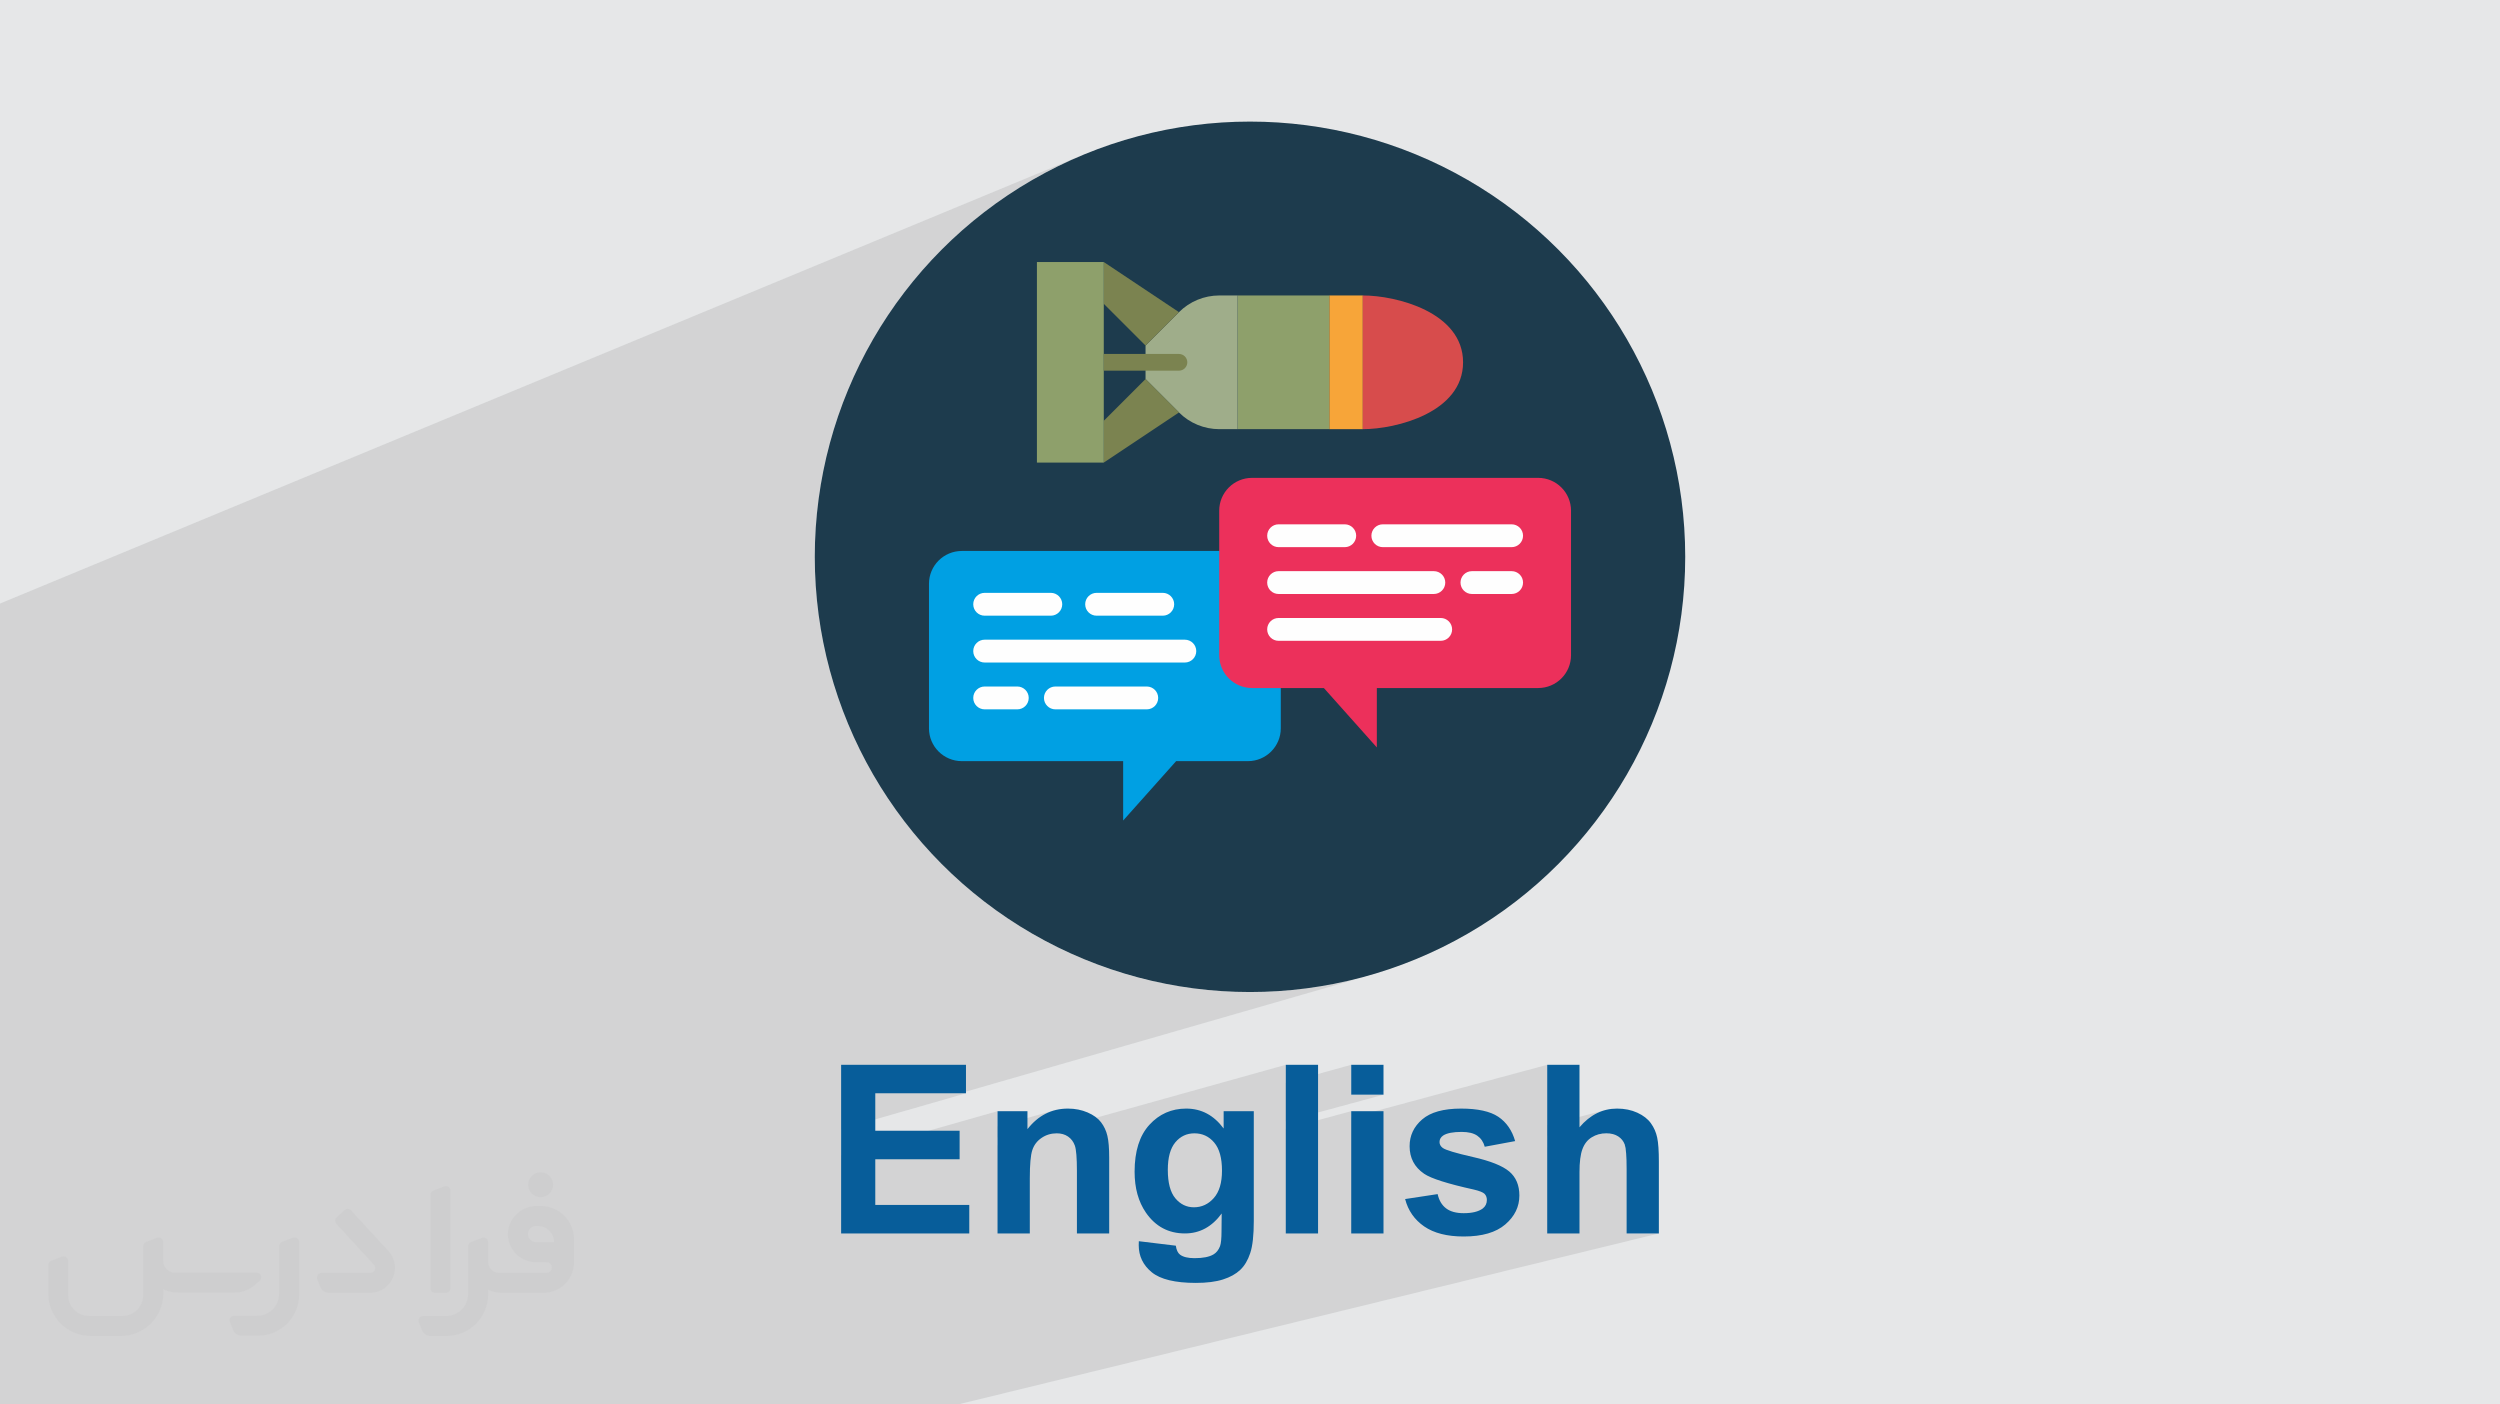 <?xml version="1.0" encoding="UTF-8"?>
<!DOCTYPE svg PUBLIC "-//W3C//DTD SVG 1.0//EN" "http://www.w3.org/TR/2001/REC-SVG-20010904/DTD/svg10.dtd">
<!-- Creator: CorelDRAW -->
<svg xmlns="http://www.w3.org/2000/svg" xml:space="preserve" width="94.192mm" height="52.917mm" version="1.0" style="shape-rendering:geometricPrecision; text-rendering:geometricPrecision; image-rendering:optimizeQuality; fill-rule:evenodd; clip-rule:evenodd"
viewBox="0 0 9404.92 5283.66"
 xmlns:xlink="http://www.w3.org/1999/xlink"
 xmlns:xodm="http://www.corel.com/coreldraw/odm/2003">
 <defs>
  <style type="text/css">
   <![CDATA[
    .fil4 {fill:#1D3B4D}
    .fil7 {fill:#FEFEFE;fill-rule:nonzero}
    .fil5 {fill:#00A0E3;fill-rule:nonzero}
    .fil3 {fill:#075D9A;fill-rule:nonzero}
    .fil12 {fill:#7B8350;fill-rule:nonzero}
    .fil8 {fill:#8EA06B;fill-rule:nonzero}
    .fil11 {fill:#9FAD8A;fill-rule:nonzero}
    .fil10 {fill:#D74C4C;fill-rule:nonzero}
    .fil6 {fill:#EC305B;fill-rule:nonzero}
    .fil9 {fill:#F7A539;fill-rule:nonzero}
    .fil2 {fill:#373435;fill-rule:nonzero;fill-opacity:0.031}
    .fil1 {fill:#2B2A29;fill-opacity:0.102}
    .fil0 {fill:#E6E7E8}
   ]]>
  </style>
 </defs>
 <g id="Layer_x0020_1">
  <polygon class="fil0" points="-0,0 9404.92,0 9404.92,5283.66 -0,5283.66 "/>
  <polygon class="fil1" points="-0,5153.77 -0,5073.34 -0,4946.23 -0,2270.52 4065.16,586.08 3992.63,618.87 3922.03,655.03 3853.47,694.45 3787.04,737.04 3722.84,782.69 3660.99,831.29 3601.59,882.75 3544.72,936.97 3490.51,993.84 3439.04,1053.24 3390.44,1115.09 3344.8,1179.28 3302.2,1245.71 3262.78,1314.28 3226.63,1384.87 3193.83,1457.4 3164.52,1531.75 3138.78,1607.83 3116.71,1685.53 3098.43,1764.74 3084.03,1845.37 3073.63,1927.3 3067.3,2010.46 3065.17,2094.71 3067.3,2178.96 3073.63,2262.12 3084.03,2344.05 3098.43,2424.68 3116.71,2503.89 3138.78,2581.59 3164.52,2657.67 3193.83,2732.01 3226.63,2804.54 3262.78,2875.14 3302.2,2943.7 3344.8,3010.13 3390.44,3074.33 3439.04,3136.18 3490.51,3195.58 3544.72,3252.45 3601.59,3306.66 3660.99,3358.13 3722.84,3406.73 3787.04,3452.37 3853.47,3494.97 3922.03,3534.39 3992.63,3570.54 4065.16,3603.33 4139.5,3632.65 4215.58,3658.39 4293.28,3680.46 4372.49,3698.74 4453.12,3713.14 4535.05,3723.54 4618.21,3729.87 4702.46,3732 4786.71,3729.87 4869.87,3723.54 4951.8,3713.14 5032.43,3698.74 5111.64,3680.46 5189.34,3658.39 3612.14,4112.88 3633.97,4112.88 3164.3,4248.11 3164.3,4347.41 3752.72,4180.23 3752.72,4237.35 3963.18,4178.01 3953.06,4181.33 3943.17,4185.25 3933.53,4189.78 3924.15,4194.9 3915,4200.64 3906.1,4206.97 3897.45,4213.91 3889.03,4221.46 3880.86,4229.61 3872.94,4238.36 3865.26,4247.73 3752.72,4279.28 3752.72,4308.51 4837.09,4005.66 4837.09,4073.81 5083.29,4005.66 5083.29,4118.2 5204.7,4118.2 4837.09,4218.04 4837.09,4246.85 5083.29,4180.23 5083.29,4204.5 5820.59,4005.66 5820.59,4233.31 6034.33,4177.36 6025.04,4180.38 6015.92,4183.96 6006.99,4188.08 5998.23,4192.74 5989.65,4197.96 5981.25,4203.74 5973.04,4210.05 5965,4216.91 5957.15,4224.31 5949.48,4232.27 5941.99,4240.78 5820.59,4272.39 5820.59,4317.29 6014.1,4267.21 6021.01,4265.6 6028.14,4264.45 6035.48,4263.76 6043.02,4263.54 6049.58,4263.72 6055.84,4264.25 6061.82,4265.15 6067.52,4266.41 6072.94,4268.03 6078.06,4270.01 6082.91,4272.35 6087.48,4275.05 6091.75,4278 6095.67,4281.23 6099.28,4284.7 6102.54,4288.44 6105.48,4292.43 6108.08,4296.68 6110.35,4301.18 6112.29,4305.92 6113.9,4311.62 6115.3,4318.96 6116.5,4327.96 6117.48,4338.6 6118.24,4350.88 6118.79,4364.82 6119.12,4380.4 6119.23,4397.63 6119.23,4640.16 6240.63,4640.16 3603.26,5283.66 3492.87,5283.66 3331.71,5283.66 3221.31,5283.66 3019.6,5283.66 2737.78,5283.66 2683.69,5283.66 2661.26,5283.66 2550.87,5283.66 2437.38,5283.66 2371.48,5283.66 2326.99,5283.66 2277.29,5283.66 2087.04,5283.66 2001.83,5283.66 1937.08,5283.66 1926.36,5283.66 1900.33,5283.66 1871.85,5283.66 1846.63,5283.66 1807.97,5283.66 1722.89,5283.66 1684.43,5283.66 1612.5,5283.66 1586.49,5283.66 1451.33,5283.66 1340.93,5283.66 1285.87,5283.66 1244.24,5283.66 1082.03,5283.66 1005.19,5283.66 913.81,5283.66 810.97,5283.66 805.87,5283.66 799.09,5283.66 750.35,5283.66 595.28,5283.66 466.61,5283.66 421.43,5283.66 301.66,5283.66 300.77,5283.66 261.1,5283.66 170.58,5283.66 41.9,5283.66 23.2,5283.66 -0,5283.66 -0,5246.42 -0,5159.2 "/>
  <g id="_2867580923312">
   <path class="fil2" d="M1125.4 4672.59l0 197.03c0,20.41 -3.74,40.82 -11.66,59.56 -7.92,18.74 -19.16,36.25 -33.74,50.4 -14.58,14.58 -31.65,25.82 -50.4,33.74 -18.74,7.92 -39.15,11.66 -59.56,11.66l-60.82 0c-7.08,0 -14.16,-2.08 -19.99,-6.25 -5.83,-4.16 -10.41,-9.58 -12.92,-16.25l-11.24 -29.16c-0.83,-2.5 -1.25,-5.41 -1.25,-8.33 0,-2.92 1.25,-5.42 2.92,-7.92 1.67,-2.5 3.74,-4.16 6.25,-5.41 2.5,-1.25 5.41,-2.09 7.91,-1.67l86.23 0c22.08,0 42.91,-8.75 58.73,-24.57 15.41,-15.42 24.15,-36.65 24.15,-58.73l0 -179.12c0,-3.33 1.26,-6.66 3.33,-9.58 2.09,-2.92 5,-5 7.92,-6.25l40.82 -15.83c2.5,-0.84 5.41,-1.25 8.33,-0.84 2.92,0.42 5.42,1.26 7.5,2.92 2.09,1.67 4.17,3.75 5.42,6.25 1.25,2.92 2.08,5.83 2.08,8.33z"/>
   <path class="fil2" d="M2033.88 4536.8l-15 0c-59.57,0 -109.13,48.73 -108.31,107.88 0.42,27.5 12.08,54.16 31.66,73.32 19.57,19.57 46.23,30.4 74.14,30.4l39.57 0c5.42,0 10.41,2.08 14.17,5.83 3.74,3.74 5.83,8.75 5.83,14.16 0,5.42 -2.09,10.41 -5.83,14.17 -3.75,3.74 -8.75,5.83 -14.17,5.83l-179.11 0c-10.83,0 -20.83,-4.58 -28.33,-12.08 -7.5,-7.5 -11.66,-17.91 -12.08,-28.33l0 -74.98c0,-2.92 -0.83,-5.41 -2.08,-7.92 -1.25,-2.5 -3.33,-4.57 -5.42,-6.24 -2.08,-1.67 -4.99,-2.51 -7.5,-2.92 -2.92,-0.42 -5.41,0 -8.33,0.83l-41.24 15.83c-2.92,1.25 -5.83,3.33 -7.92,6.25 -2.08,2.92 -2.92,6.25 -2.92,9.58l0 179.12c0,22.08 -8.75,43.32 -24.15,58.73 -15.42,15.42 -36.65,24.57 -58.73,24.57l-86.64 0.01c-2.92,0 -5.42,0.83 -7.92,2.08 -2.5,1.25 -4.58,3.33 -6.25,5.42 -1.66,2.5 -2.5,4.99 -2.92,7.5 -0.41,2.92 0,5.41 1.26,8.33l11.24 29.16c2.5,6.67 7.08,12.5 12.91,16.66 5.83,4.16 12.91,6.25 20,5.83l60.81 0c41.24,0 80.81,-16.25 109.97,-45.82 29.16,-29.16 45.81,-68.74 45.81,-109.97l0 -18.32c15.84,7.91 33.33,12.08 50.82,12.08l157.03 0c30.41,0 59.99,-12.08 81.65,-33.74 21.66,-21.67 33.74,-50.82 33.74,-81.65l0 -85.81c0,-33.32 -13.33,-65.39 -36.65,-89.14 -23.74,-23.74 -55.82,-36.65 -89.14,-36.65zm50.39 136.2l-66.64 0c-7.92,0 -15.42,-2.5 -21.25,-7.91 -5.83,-5.42 -9.59,-12.5 -10.41,-20.42 0,-4.16 0.42,-8.75 2.08,-12.91 1.67,-4.16 3.75,-7.91 6.67,-10.82 5.83,-5.42 13.75,-8.76 21.66,-8.76l7.09 0c16.25,0 31.65,6.25 42.9,17.91 11.66,11.25 17.91,26.66 17.91,42.91z"/>
   <path class="fil2" d="M1694.39 4478.9l0 367.39c0,2.08 -0.42,4.57 -1.25,6.66 -0.84,2.09 -2.09,4.16 -3.75,5.83 -1.67,1.67 -3.33,2.92 -5.41,3.74 -2.09,0.84 -4.16,1.26 -6.67,1.26l-40.82 0c-2.08,0 -4.58,-0.42 -6.66,-1.26 -2.09,-0.83 -4.16,-2.08 -5.42,-3.74 -1.66,-1.67 -2.92,-3.74 -3.74,-5.83 -0.83,-2.09 -1.25,-4.58 -1.25,-6.66l0 -351.57c0,-3.32 0.83,-6.66 2.92,-9.58 2.08,-2.92 4.58,-5 7.91,-6.25l40.83 -15.83c2.5,-0.84 5.41,-1.25 8.33,-1.25 2.92,0.41 5.41,1.25 7.5,2.92 2.5,1.66 4.16,3.74 5.41,6.24 1.25,2.09 2.09,5 2.09,7.92z"/>
   <path class="fil2" d="M1391.56 4863.79l-153.7 0c-7.08,0 -14.17,-2.09 -20,-6.25 -5.83,-4.16 -10.41,-9.99 -13.33,-16.66l-11.24 -28.74c-0.83,-2.51 -1.25,-5.42 -0.83,-8.34 0.41,-2.92 1.25,-5.41 2.92,-7.91 1.66,-2.51 3.74,-4.16 6.24,-5.42 2.51,-1.25 5.42,-2.08 7.92,-2.08l184.11 0c3.33,0 6.66,-1.25 9.58,-2.92 2.93,-2.09 5,-4.58 6.67,-7.92 1.25,-3.33 1.67,-6.66 1.25,-9.99 -0.42,-3.33 -2.08,-6.67 -4.16,-9.17l-141.63 -154.12c-2.92,-3.33 -4.58,-7.92 -4.58,-12.5 0,-4.58 2.09,-8.75 5.83,-12.08l29.58 -27.49c3.33,-2.92 7.92,-4.58 12.5,-4.58 4.58,0.42 8.75,2.09 12.08,5.83l140.37 152.87c55.41,59.57 12.5,157.46 -69.56,157.46z"/>
   <path class="fil2" d="M977.53 4817.97l-20 17.07c-20.83,17.91 -47.49,27.91 -74.98,27.91l-211.19 0c-19.57,0 -39.15,-4.16 -57.06,-12.49l0 16.25c0,20.82 -4.16,41.65 -12.08,60.81 -7.91,19.16 -19.57,36.65 -34.57,51.65 -14.58,14.58 -32.07,26.24 -51.65,34.58 -19.16,7.91 -39.99,12.07 -60.82,12.07l-114.55 0.01c-20.83,0 -41.66,-4.17 -60.82,-12.08 -19.16,-7.92 -36.65,-19.58 -51.65,-34.58 -14.58,-14.58 -26.24,-32.07 -34.57,-51.65 -7.92,-19.16 -12.08,-39.98 -12.08,-60.81l0 -107.89c0,-3.33 1.25,-6.66 2.92,-9.58 2.09,-2.92 4.58,-5 7.92,-6.25l40.82 -15.83c2.5,-0.84 5.41,-1.26 8.33,-0.84 2.92,0.42 5.42,1.25 7.5,2.92 2.09,1.67 4.16,3.75 5.42,6.25 1.25,2.5 2.08,5 2.08,7.92l0 128.71c0,20.83 8.34,40.82 22.92,55.41 14.58,14.58 34.57,22.91 55.4,22.91l125.79 0c20.83,0 40.41,-8.34 54.99,-22.92 14.58,-14.58 22.92,-34.57 22.92,-55.4l0 -184.11c0,-3.33 1.25,-6.67 2.92,-9.59 2.08,-2.92 4.57,-4.99 7.91,-6.24l40.82 -15.84c2.51,-0.83 5.42,-1.25 8.34,-0.83 2.92,0.42 5.41,1.25 7.91,2.92 2.51,1.67 4.17,3.74 5.42,6.25 1.25,2.5 2.08,5.41 2.08,7.91l0 70.4c0,11.66 4.58,23.32 12.92,31.65 8.33,8.34 19.57,13.33 31.65,13.33l307.4 0c3.33,0 7.09,0.84 9.59,2.92 2.92,2.09 5,5 6.25,7.92 1.25,3.33 1.25,6.66 0.41,10.41 0,3.74 -2.08,6.66 -4.57,8.75z"/>
   <path class="fil2" d="M2033.88 4503.89c25.82,0 47.07,-21.25 47.07,-47.07 0,-25.83 -21.25,-47.07 -47.07,-47.07 -25.83,0 -47.08,21.24 -47.08,47.07 0,25.82 21.25,47.07 47.08,47.07z"/>
  </g>
  <g id="_2867580925856">
   <path class="fil3" d="M3164.3 4640.15l0 -634.5 469.67 0 0 107.23 -341.18 0 0 140.9 317.25 0 0 107.24 -317.25 0 0 171.91 353.59 0 0 107.23 -482.08 0zm1008.46 0l-121.41 0 0 -234.39c0,-49.63 -2.67,-81.69 -7.82,-96.15 -5.32,-14.63 -13.75,-25.84 -25.56,-33.97 -11.82,-8.12 -25.99,-12.11 -42.54,-12.11 -21.27,0 -40.32,5.76 -57.16,17.28 -16.97,11.51 -28.5,26.88 -34.71,45.78 -6.35,19.05 -9.45,54.21 -9.45,105.6l0 207.96 -121.41 0 0 -459.92 112.54 0 0 67.5c40.33,-51.54 90.98,-77.25 152.28,-77.25 26.88,0 51.54,4.88 73.85,14.48 22.45,9.76 39.28,22.02 50.66,36.92 11.51,15.08 19.48,32.05 23.92,51.11 4.57,19.05 6.79,46.22 6.79,81.67l0 285.5zm111.5 29.25l139.13 16.84c2.37,16.39 7.69,27.61 15.96,33.82 11.67,8.72 29.83,13.14 54.65,13.14 31.75,0 55.54,-4.73 71.48,-14.33 10.63,-6.35 18.76,-16.53 24.22,-30.72 3.69,-10.03 5.61,-28.8 5.61,-55.83l0.6 -67.2c-36.63,50.06 -82.71,75.03 -138.25,75.03 -61.74,0 -110.77,-26.14 -146.81,-78.28 -28.36,-41.2 -42.54,-92.6 -42.54,-153.9 0,-77.09 18.6,-135.87 55.68,-176.49 37.07,-40.62 83.3,-61.01 138.55,-61.01 56.85,0 103.82,24.96 140.75,74.9l0 -65.14 113.43 0 0 412.37c0,54.21 -4.42,94.83 -13.44,121.56 -8.86,26.88 -21.41,47.86 -37.66,63.21 -16.1,15.22 -37.66,27.33 -64.68,35.89 -27.04,8.72 -61.15,13 -102.36,13 -77.98,0 -133.23,-13.44 -165.87,-40.17 -32.64,-26.88 -48.89,-60.71 -48.89,-101.92 0,-3.98 0.15,-9.01 0.44,-14.77zm109 -268.51c0,48.75 9.46,84.33 28.22,106.93 18.9,22.6 42.23,33.98 69.85,33.98 29.54,0 54.64,-11.67 75.03,-34.86 20.53,-23.19 30.72,-57.46 30.72,-102.94 0,-47.57 -9.76,-82.85 -29.39,-105.89 -19.5,-23.06 -44.32,-34.57 -74.3,-34.57 -29.1,0 -53.02,11.37 -71.92,33.97 -18.76,22.6 -28.22,57.01 -28.22,103.38zm443.82 239.27l0 -634.5 121.41 0 0 634.5 -121.41 0zm246.21 -521.96l0 -112.54 121.41 0 0 112.54 -121.41 0zm0 521.96l0 -459.92 121.41 0 0 459.92 -121.41 0zm202.78 -129.37l122.28 -18.61c5.17,23.47 15.67,41.36 31.61,53.47 15.81,12.25 38.11,18.31 66.61,18.31 31.46,0 55.1,-5.77 71.05,-17.28 10.63,-8.12 15.95,-19.06 15.95,-32.64 0,-9.16 -2.96,-16.84 -8.72,-22.9 -6.05,-5.76 -19.65,-11.22 -40.61,-16.1 -98.22,-21.72 -160.41,-41.51 -186.7,-59.38 -36.47,-24.96 -54.65,-59.52 -54.65,-103.67 0,-40.03 15.81,-73.55 47.27,-100.74 31.45,-27.17 80.2,-40.77 146.22,-40.77 62.91,0 109.73,10.34 140.31,30.88 30.57,20.67 51.69,51.09 63.21,91.42l-114.32 21.27c-4.87,-18.02 -14.33,-31.9 -28.06,-41.51 -13.74,-9.6 -33.38,-14.32 -58.94,-14.32 -32.19,0 -55.23,4.42 -69.27,13.44 -9.31,6.34 -13.88,14.62 -13.88,24.65 0,8.73 3.98,16.11 12.11,22.17 11.07,8.12 49.04,19.49 114.02,34.26 64.99,14.78 110.33,32.79 136.02,54.2 25.55,21.58 38.26,51.84 38.26,90.55 0,42.09 -17.57,78.42 -52.88,108.7 -35.15,30.27 -87.29,45.49 -156.41,45.49 -62.63,0 -112.24,-12.7 -148.87,-37.96 -36.47,-25.25 -60.41,-59.52 -71.63,-102.93zm655.92 -505.13l0 235.12c39.44,-46.81 86.7,-70.3 141.5,-70.3 28.21,0 53.61,5.17 76.2,15.52 22.61,10.48 39.59,23.63 51.1,39.88 11.52,16.1 19.35,33.97 23.48,53.62 4.28,19.63 6.35,50.06 6.35,91.27l0 269.39 -121.41 0 0 -242.52c0,-48.15 -2.36,-78.71 -6.94,-91.71 -4.72,-12.99 -13,-23.33 -24.8,-30.87 -11.82,-7.68 -26.59,-11.51 -44.46,-11.51 -20.38,0 -38.55,4.87 -54.65,14.77 -16.1,9.75 -27.77,24.51 -35.15,44.31 -7.54,19.64 -11.23,48.89 -11.23,87.44l0 230.1 -121.41 0 0 -634.5 121.41 0z"/>
   <g>
    <circle class="fil4" cx="4702.46" cy="2094.7" r="1637.29"/>
    <g>
     <g>
      <path class="fil5" d="M4694.7 2072.7l-1076.36 0c-68.25,0 -123.57,55.33 -123.57,123.57l0 543.52c0,68.26 55.33,123.58 123.57,123.58l606.93 0 0 223.45 199.29 -223.45 270.14 0c68.25,0 123.57,-55.33 123.57,-123.57l0 -543.52c0,-68.25 -55.33,-123.58 -123.57,-123.58z"/>
      <path class="fil6" d="M4710.21 1797.7l1076.36 0c68.26,0 123.58,55.33 123.58,123.57l0 543.52c0,68.25 -55.34,123.57 -123.58,123.57l-606.94 0 0 223.45 -199.29 -223.45 -270.14 0c-68.25,0 -123.57,-55.33 -123.57,-123.57l0 -543.52c0.01,-68.25 55.34,-123.57 123.58,-123.57z"/>
      <path class="fil7" d="M5686.69 2058.38l-484.53 0c-23.73,0 -42.97,-19.24 -42.97,-42.97 0,-23.73 19.23,-42.97 42.97,-42.97l484.53 0c23.73,0 42.97,19.24 42.97,42.97 0,23.73 -19.24,42.97 -42.97,42.97z"/>
      <path class="fil7" d="M5058.91 2058.38l-248.83 0c-23.73,0 -42.97,-19.24 -42.97,-42.97 0,-23.73 19.24,-42.97 42.97,-42.97l248.83 0c23.73,0 42.97,19.24 42.97,42.97 0,23.73 -19.24,42.97 -42.97,42.97z"/>
      <path class="fil7" d="M5686.69 2234.57l-149.34 0c-23.73,0 -42.97,-19.24 -42.97,-42.97 0,-23.73 19.23,-42.97 42.97,-42.97l149.34 0c23.73,0 42.97,19.24 42.97,42.97 0,23.73 -19.24,42.97 -42.97,42.97z"/>
      <path class="fil7" d="M5394.08 2234.57l-584.01 0c-23.73,0 -42.97,-19.24 -42.97,-42.97 0,-23.73 19.24,-42.97 42.97,-42.97l584.01 0c23.73,0 42.98,19.24 42.98,42.97 0,23.73 -19.25,42.97 -42.98,42.97z"/>
      <path class="fil7" d="M5419.87 2410.75l-609.8 0c-23.73,0 -42.97,-19.25 -42.97,-42.98 0,-23.72 19.24,-42.97 42.97,-42.97l609.79 0c23.73,0 42.97,19.24 42.97,42.97 0,23.73 -19.23,42.98 -42.96,42.98z"/>
      <path class="fil7" d="M3953.12 2316.21l-248.83 0c-23.73,0 -42.97,-19.25 -42.97,-42.97 0,-23.73 19.23,-42.98 42.97,-42.98l248.83 0c23.72,0 42.97,19.25 42.97,42.98 0,23.72 -19.24,42.97 -42.97,42.97z"/>
      <path class="fil7" d="M4374.24 2316.21l-248.83 0c-23.73,0 -42.97,-19.25 -42.97,-42.97 0,-23.73 19.24,-42.98 42.97,-42.98l248.83 0c23.73,0 42.97,19.25 42.97,42.98 0,23.72 -19.24,42.97 -42.97,42.97z"/>
      <path class="fil7" d="M4457.31 2492.4l-753.03 0c-23.73,0 -42.97,-19.24 -42.97,-42.98 0,-23.73 19.23,-42.97 42.97,-42.97l753.03 0.01c23.73,0 42.97,19.23 42.97,42.97 0,23.73 -19.23,42.97 -42.97,42.97z"/>
      <path class="fil7" d="M4314.07 2668.57l-343.76 0c-23.72,0 -42.97,-19.23 -42.97,-42.97 0,-23.73 19.24,-42.97 42.97,-42.97l343.77 0c23.73,0 42.97,19.24 42.97,42.98 0,23.73 -19.24,42.96 -42.98,42.96z"/>
      <path class="fil7" d="M3827.06 2668.57l-122.77 0c-23.73,0 -42.97,-19.23 -42.97,-42.97 0,-23.73 19.23,-42.97 42.97,-42.97l122.77 0c23.73,0 42.97,19.24 42.97,42.98 0,23.73 -19.24,42.96 -42.97,42.96z"/>
     </g>
     <g>
      <polygon class="fil8" points="4655.34,1614.49 4655.34,1111.51 5001.14,1111.51 5001.15,1614.49 "/>
      <polygon class="fil9" points="5001.15,1614.49 5001.15,1111.51 5126.89,1111.51 5126.89,1614.49 "/>
      <path class="fil10" d="M5126.8 1614.49l0 -502.98c125.74,0 377.23,62.86 377.23,251.49 0,188.61 -251.49,251.49 -377.23,251.49l0 0z"/>
      <path class="fil11" d="M4309.46 1300.12l125.74 -125.75c40.24,-40.21 94.91,-62.86 151.84,-62.86 0,0 0,0 0,0l68.22 0 0 502.98 -68.22 0c0,0 0,0 0,0 -56.93,0 -111.6,-22.66 -151.85,-62.88l-125.74 -125.74 0.01 -125.74z"/>
      <polygon class="fil12" points="4152.36,985.76 4435.3,1174.38 4309.55,1300.12 4152.36,1142.94 "/>
      <polygon class="fil12" points="4309.55,1425.86 4435.3,1551.61 4152.36,1740.23 4152.36,1583.04 "/>
      <polygon class="fil8" points="3900.87,985.76 4152.36,985.76 4152.36,1142.94 4152.36,1583.04 4152.36,1740.23 3900.87,1740.23 "/>
      <path class="fil12" d="M4152.27 1394.43l282.92 0c17.36,0 31.44,-14.08 31.44,-31.43 0,-17.36 -14.08,-31.44 -31.44,-31.44l-282.92 0 0 62.87z"/>
     </g>
    </g>
   </g>
  </g>
 </g>
</svg>

